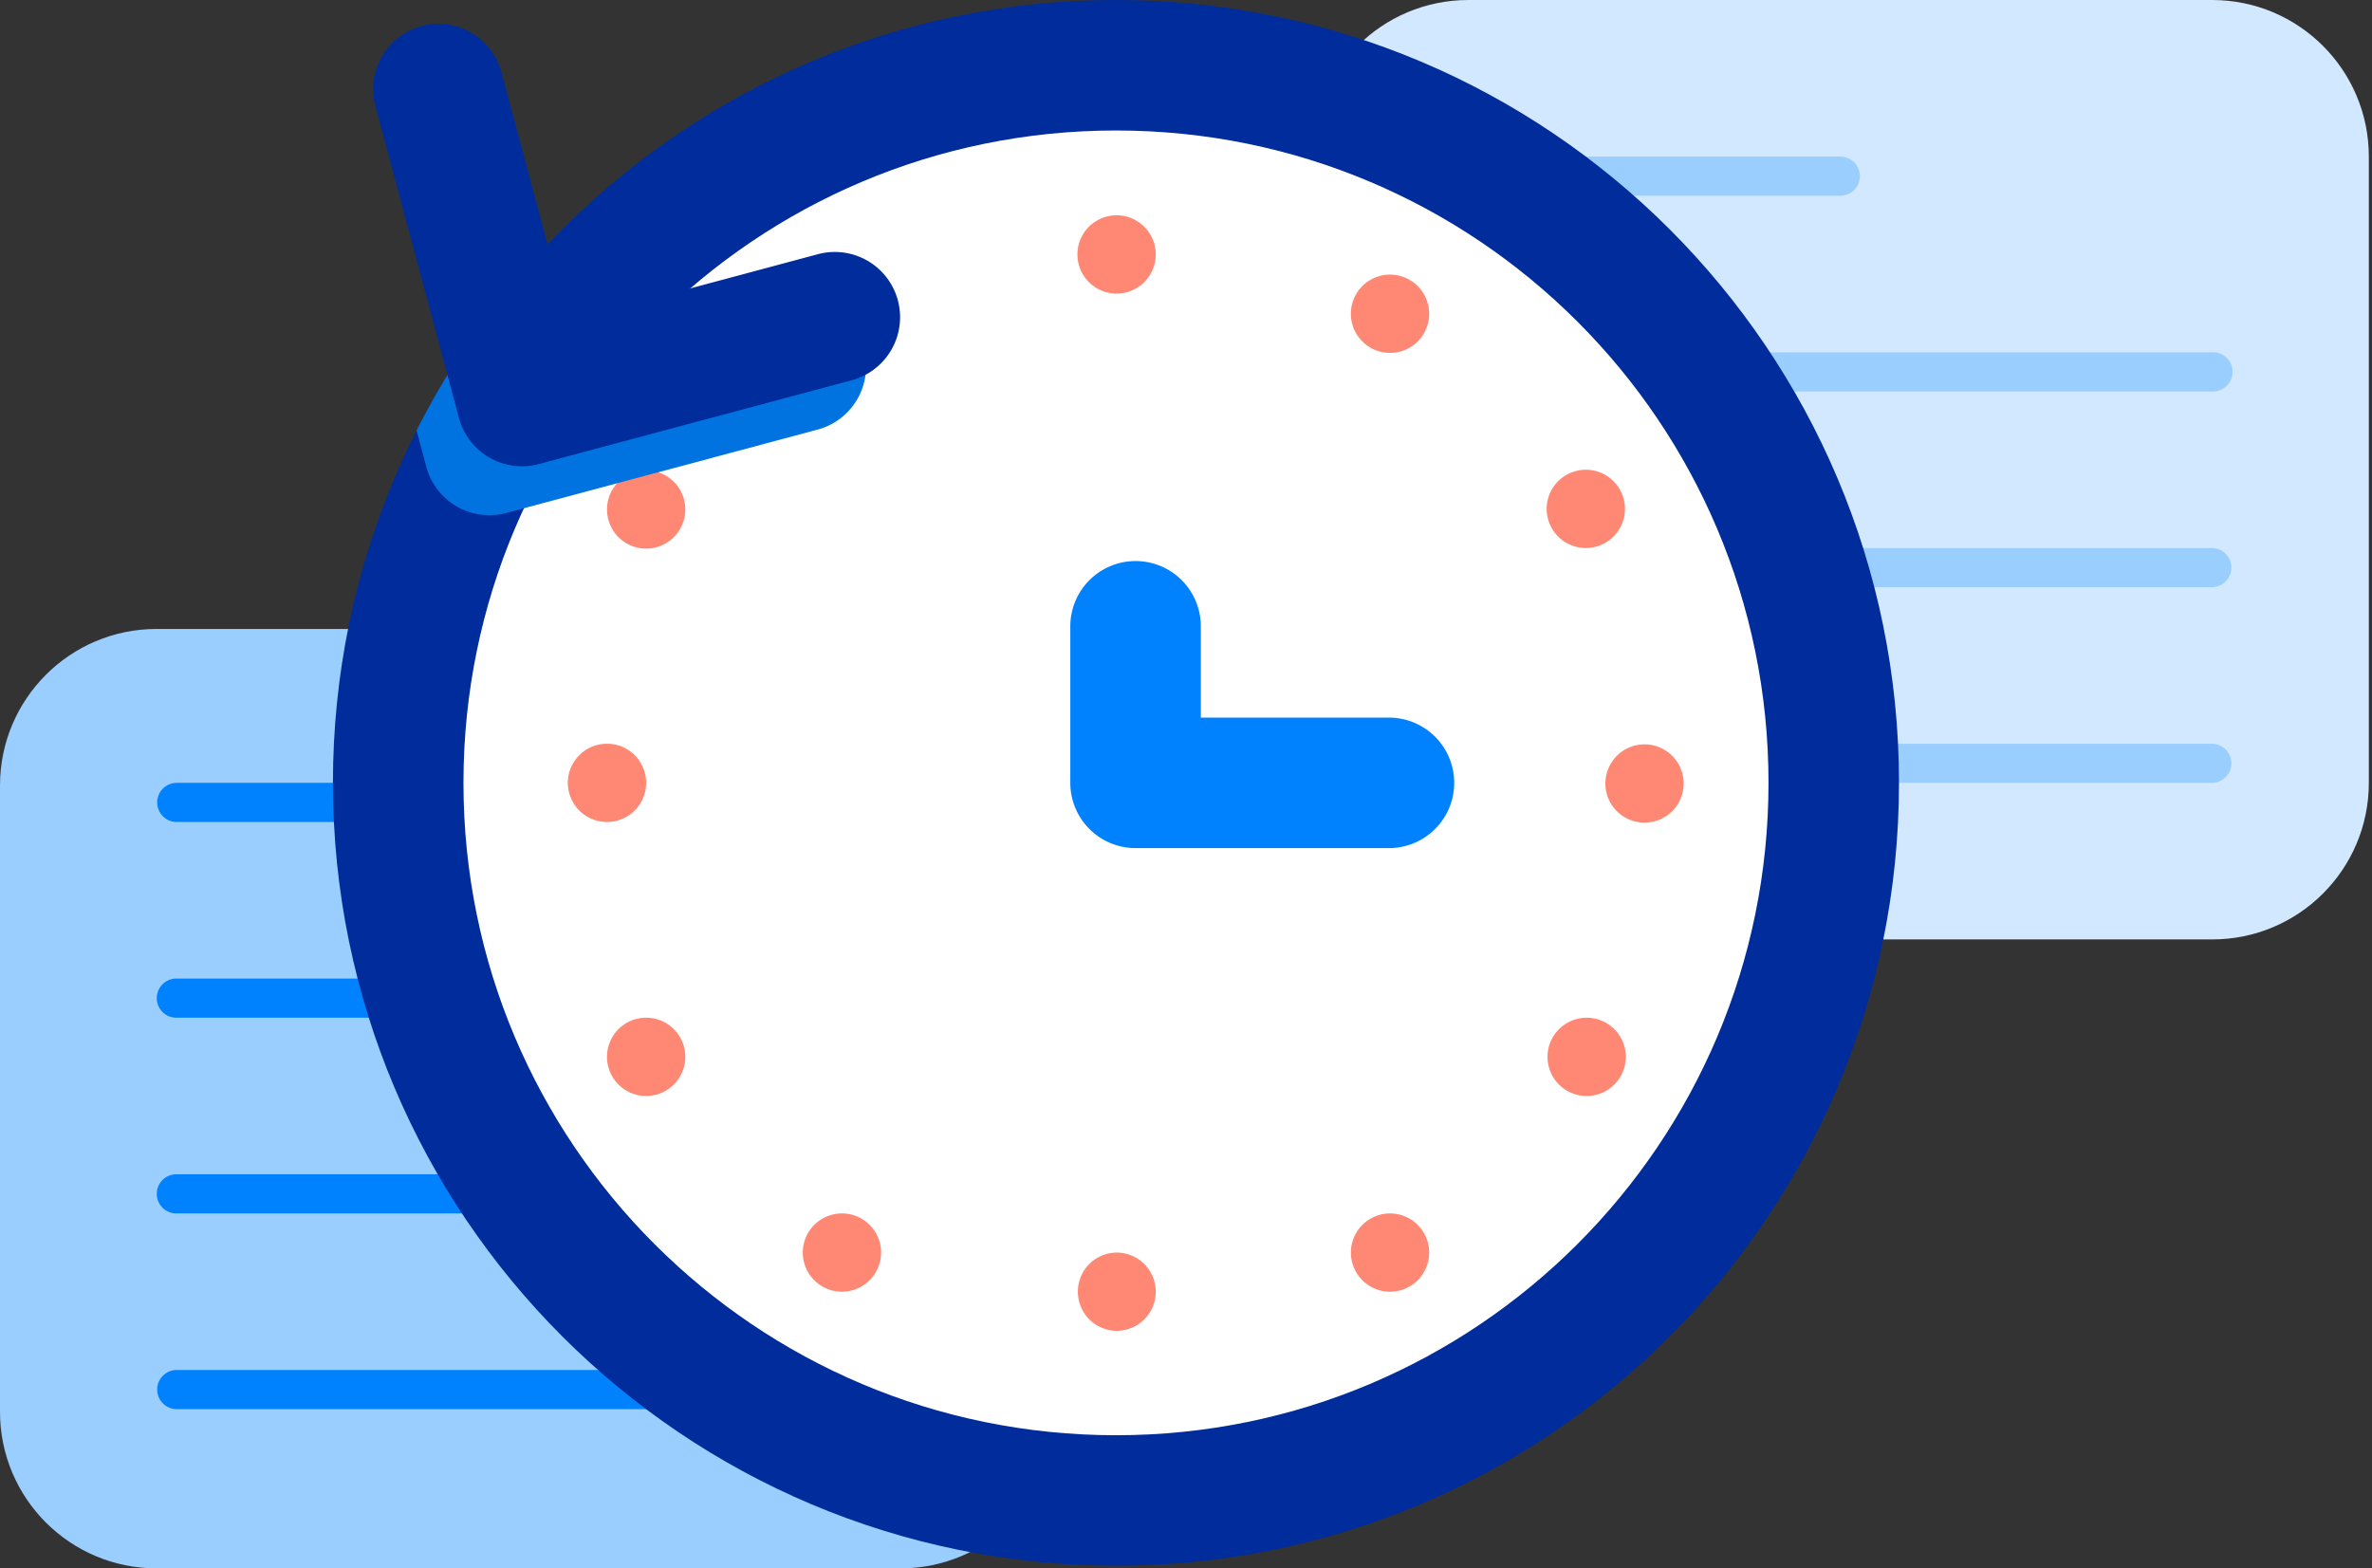 <svg xmlns="http://www.w3.org/2000/svg" width="251" height="166" fill="none"><rect width="100%" height="100%" fill="#333333" stroke="none"/><g clip-path="url(#a)"><path fill="#9ACEFF" d="M0 83.142C0 73.99 7.42 66.57 16.572 66.57h78.715c9.152 0 16.572 7.42 16.572 16.572v66.287c0 9.152-7.42 16.571-16.572 16.571H16.572C7.419 166 0 158.581 0 149.429z"/><path fill="#0082FF" d="M18.661 82.859a2.072 2.072 0 0 0 0 4.143h37.287a2.071 2.071 0 1 0 0-4.143zm0 20.715a2.07 2.07 0 0 0-2.071 2.072 2.07 2.07 0 0 0 2.071 2.071h76.644a2.07 2.07 0 0 0 2.027-2.071 2.07 2.07 0 0 0-2.027-2.072zm-2.07 22.786a2.07 2.07 0 0 1 2.07-2.071h76.644a2.08 2.08 0 0 1 1.495.59 2.08 2.08 0 0 1 .46 2.285 2.08 2.08 0 0 1-1.148 1.124 2.1 2.1 0 0 1-.807.144H18.661a2.07 2.07 0 0 1-1.465-.607 2.07 2.07 0 0 1-.606-1.465m2.07 18.643a2.07 2.07 0 0 0-2.026 2.072 2.07 2.07 0 0 0 2.026 2.071h76.644a2.08 2.08 0 0 0 1.495-.59 2.08 2.08 0 0 0 .46-2.285 2.08 2.08 0 0 0-1.148-1.124 2.1 2.1 0 0 0-.807-.144z"/><path fill="#D1E8FF" d="M138.806 16.573c0-9.153 7.419-16.572 16.571-16.572h78.716c9.152 0 16.572 7.42 16.572 16.572v66.286c0 9.153-7.42 16.572-16.572 16.572h-78.716c-9.152 0-16.571-7.419-16.571-16.572z"/><path fill="#9ACEFF" fill-rule="evenodd" d="M157.449 16.573a2.074 2.074 0 0 0-2.072 2.072 2.074 2.074 0 0 0 2.072 2.071h37.287a2.074 2.074 0 0 0 2.071-2.072 2.073 2.073 0 0 0-2.071-2.071zm0 20.715a2.072 2.072 0 0 0 0 4.143h76.644a2.073 2.073 0 1 0 0-4.143zm-2.071 22.788c0-1.144.927-2.072 2.071-2.072h76.644a2.074 2.074 0 0 1 2.026 2.072 2.074 2.074 0 0 1-2.026 2.071h-76.644a2.07 2.07 0 0 1-1.914-1.278 2.1 2.1 0 0 1-.157-.793m2.071 18.641a2.074 2.074 0 0 0-2.072 2.072 2.074 2.074 0 0 0 2.072 2.071h76.644a2.074 2.074 0 0 0 2.026-2.072 2.074 2.074 0 0 0-2.026-2.071z" clip-rule="evenodd"/><path fill="#002C9C" d="M118.089 165.717c45.761 0 82.858-37.097 82.858-82.858S163.85.001 118.089.001 35.231 37.098 35.231 82.859s37.097 82.858 82.858 82.858"/><path fill="#fff" d="M118.091 151.909c38.135 0 69.049-30.914 69.049-69.049s-30.914-69.049-69.049-69.049S49.042 44.725 49.042 82.86s30.914 69.049 69.049 69.049"/><path fill="#FF8875" fill-rule="evenodd" d="M118.09 31.073a4.144 4.144 0 1 0 0-8.287 4.144 4.144 0 0 0 0 8.287m0 109.787a4.14 4.14 0 0 0 3.886-2.542 4.13 4.13 0 0 0 .001-3.2 4.14 4.14 0 0 0-3.886-2.543 4.144 4.144 0 0 0-.001 8.285m33.143-107.716a4.143 4.143 0 1 1-8.286.13 4.143 4.143 0 0 1 8.286-.13m-4.143 103.573a4.142 4.142 0 1 0 .001-8.284 4.142 4.142 0 0 0-.001 8.284M93.232 33.144a4.143 4.143 0 1 1-8.285.129 4.143 4.143 0 0 1 8.285-.129M89.09 136.717a4.15 4.15 0 0 0 3.828-2.557 4.14 4.14 0 0 0-3.827-5.728 4.142 4.142 0 1 0 0 8.285m82.859-82.858a4.142 4.142 0 1 1-8.284.002 4.142 4.142 0 0 1 8.284-.002m-4.143 62.144a4.143 4.143 0 1 0 0-8.284 4.143 4.143 0 0 0 0 8.284M72.518 53.859a4.143 4.143 0 1 1-8.285 0 4.143 4.143 0 0 1 8.285 0m-4.143 62.144a4.146 4.146 0 0 0 4.143-4.143 4.144 4.144 0 1 0-4.143 4.143m109.787-33.144a4.14 4.14 0 0 1-5.742 3.887 4.14 4.14 0 0 1-2.246-2.28 4.144 4.144 0 0 1 6.752-4.494 4.14 4.14 0 0 1 1.236 2.887m-113.93 4.143a4.142 4.142 0 1 0 0-8.285 4.142 4.142 0 0 0 0 8.285" clip-rule="evenodd"/><path fill="#0073E0" fill-rule="evenodd" d="M44.081 45.559a83 83 0 0 1 10.145-15.495l2.44 9.105 26.343-7.058a6.905 6.905 0 0 1 3.574 13.339L53.57 54.295a6.905 6.905 0 0 1-8.456-4.882z" clip-rule="evenodd"/><path fill="#002C9C" fill-rule="evenodd" d="M57.022 49.115a6.904 6.904 0 0 1-8.457-4.883L39.72 11.22a6.905 6.905 0 1 1 13.34-3.575l7.058 26.344 26.343-7.06a6.906 6.906 0 1 1 3.575 13.34z" clip-rule="evenodd"/><path fill="#0082FF" fill-rule="evenodd" d="M120.163 59.384a6.906 6.906 0 0 1 6.905 6.905v9.666h20.024a6.906 6.906 0 0 1 0 13.81h-26.929a6.906 6.906 0 0 1-6.905-6.905V66.289a6.906 6.906 0 0 1 6.905-6.905" clip-rule="evenodd"/></g><defs><clipPath id="a"><path fill="#fff" d="M0 0h251v166H0z"/></clipPath></defs></svg>